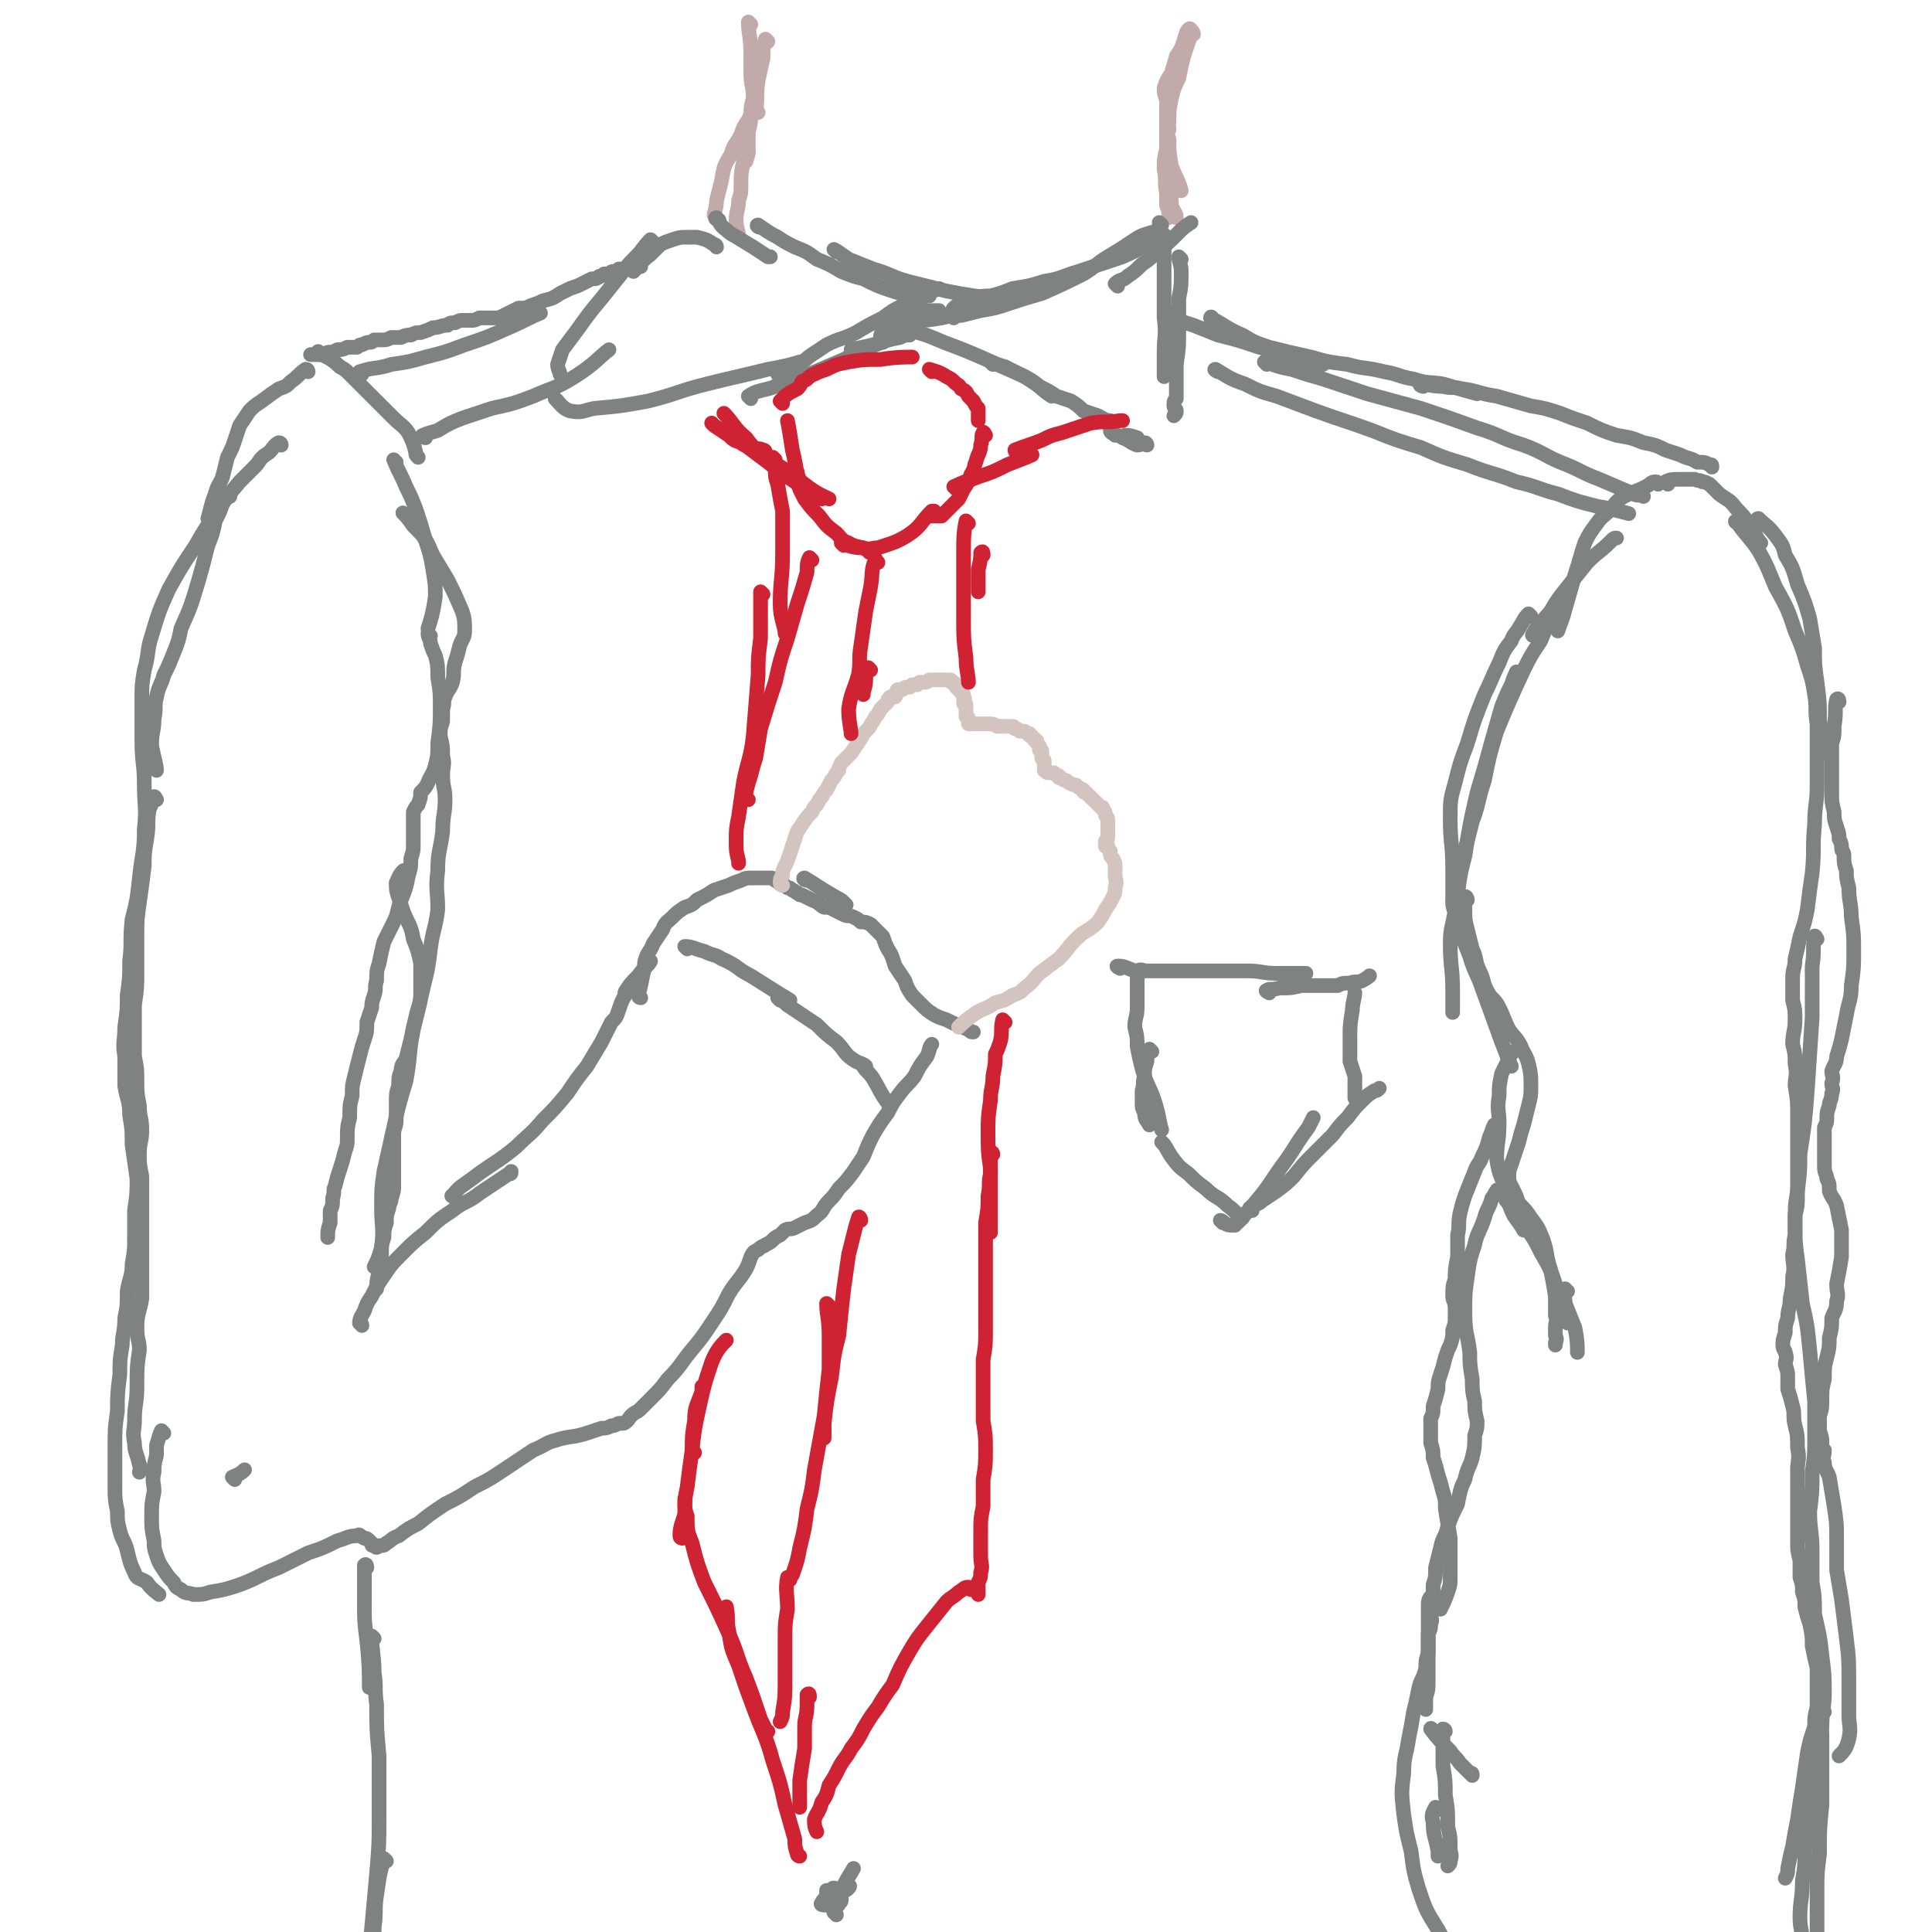 <svg viewBox='0 0 790 790' version='1.1' xmlns='http://www.w3.org/2000/svg' xmlns:xlink='http://www.w3.org/1999/xlink'><g fill='none' stroke='rgb(194,170,170)' stroke-width='6' stroke-linecap='round' stroke-linejoin='round'><path d='M314,17c0,0 -1,-1 -1,-1 -1,3 -1,4 -1,8 -1,4 -1,4 -2,9 -1,6 0,6 -1,13 0,0 0,0 0,0 '/><path d='M307,10c0,0 -1,-1 -1,-1 0,5 1,6 1,13 0,4 0,4 0,8 0,5 1,5 1,10 -1,4 -1,4 -1,8 0,4 -1,4 -1,7 0,2 0,2 0,5 0,3 0,3 -1,6 '/><path d='M306,62c0,0 -1,-1 -1,-1 -1,2 -1,3 -1,5 -1,5 -1,5 -1,9 0,4 0,4 -1,7 0,4 -1,4 -1,8 0,3 1,5 1,6 '/><path d='M487,13c0,0 0,-2 -1,-1 -1,1 -1,2 -2,5 -1,3 -1,3 -3,6 -1,4 -1,3 -2,7 -2,3 -2,3 -3,6 0,2 0,2 1,5 0,3 0,3 0,6 0,3 1,4 1,6 '/><path d='M488,14c0,-1 -1,-2 -1,-1 -1,1 0,2 -1,4 -1,3 -1,3 -2,6 -1,4 -1,4 -2,9 -2,4 -2,4 -3,8 -1,5 -1,5 -1,10 -1,4 -1,4 0,7 0,5 0,5 1,11 2,5 3,6 4,10 '/><path d='M478,47c0,-1 -1,-2 -1,-1 0,1 0,2 0,4 0,6 0,6 0,11 -1,4 -1,4 -1,8 1,5 0,5 1,10 0,2 0,2 0,5 1,2 1,4 1,5 '/><path d='M479,75c-1,0 -1,-2 -1,-1 -1,1 0,2 0,4 1,3 1,3 1,6 1,3 2,3 2,5 '/><path d='M310,46c0,0 -1,-2 -1,-1 -2,1 -2,2 -3,4 -2,3 -2,3 -3,6 -2,4 -3,4 -4,8 -3,5 -3,5 -4,11 -1,4 -1,4 -2,8 0,3 -1,5 -1,6 '/></g>
<g fill='none' stroke='rgb(128,130,130)' stroke-width='6' stroke-linecap='round' stroke-linejoin='round'><path d='M294,90c-1,0 -2,-1 -1,-1 1,1 1,3 4,5 2,2 3,2 6,4 5,3 5,3 11,7 0,0 0,0 1,0 '/><path d='M311,93c-1,0 -2,-1 -1,-1 3,2 4,3 8,5 3,2 3,2 7,4 5,2 5,2 9,5 5,2 5,2 10,5 5,2 5,2 9,3 6,3 6,3 12,5 6,2 8,2 12,3 '/><path d='M293,101c0,0 0,-1 -1,-1 -3,-2 -3,-2 -7,-3 -2,0 -2,0 -4,0 -3,0 -3,0 -6,1 -3,1 -3,1 -5,2 -2,2 -2,2 -4,4 -4,3 -5,5 -7,7 '/><path d='M267,99c0,0 -1,-1 -1,-1 -3,3 -3,4 -6,7 -3,3 -3,3 -6,7 -4,5 -4,5 -8,10 -5,6 -5,6 -10,13 -3,4 -3,4 -6,8 -1,3 -1,3 -2,6 0,2 1,3 1,4 '/><path d='M228,164c0,0 -1,-1 -1,-1 2,2 3,4 6,5 5,1 5,0 10,-1 11,-1 11,-1 22,-3 12,-3 12,-4 24,-7 12,-3 13,-3 25,-6 6,-1 10,-2 13,-3 '/><path d='M307,163c0,0 -1,-1 -1,-1 3,-2 4,-2 8,-3 4,-1 4,-2 7,-3 5,-2 5,-2 10,-3 7,-3 7,-3 14,-6 6,-3 6,-3 13,-6 5,-2 5,-2 10,-4 0,0 0,0 1,0 '/><path d='M349,144c0,0 -1,0 -1,-1 4,-1 5,-1 9,-2 6,-2 6,-2 11,-3 2,-1 2,-1 4,-1 '/><path d='M365,132c-1,0 -2,-1 -1,-1 4,0 5,1 10,0 5,0 5,0 11,-1 8,-2 8,-1 17,-4 13,-3 16,-4 25,-7 '/><path d='M390,130c0,0 -1,-1 -1,-1 1,-1 2,0 4,0 4,-1 4,-1 8,-2 6,-1 6,-1 12,-3 6,-2 6,-2 13,-4 9,-4 9,-4 17,-8 5,-3 5,-4 10,-7 5,-3 5,-3 11,-7 3,-2 4,-2 7,-3 '/><path d='M457,117c0,0 -1,-1 -1,-1 2,-2 3,-1 5,-3 3,-2 3,-2 6,-5 3,-2 3,-2 6,-5 4,-3 4,-3 8,-7 3,-3 3,-3 6,-5 '/><path d='M367,134c0,-1 -1,-2 -1,-1 2,0 3,1 6,2 7,2 7,2 14,5 8,3 8,3 15,6 9,4 9,4 18,8 6,3 5,4 11,8 0,0 0,0 0,0 '/><path d='M406,149c0,0 -1,-1 -1,-1 2,1 3,1 6,2 4,2 4,2 8,4 3,2 3,2 6,4 4,2 4,2 7,4 3,1 3,1 6,2 3,2 3,2 5,4 3,1 3,1 6,2 2,1 3,2 5,2 '/><path d='M475,92c0,0 -1,-1 -1,-1 0,2 1,3 1,6 1,2 1,2 1,4 0,3 0,3 0,6 0,4 0,4 0,9 0,7 0,7 0,14 1,7 0,7 0,14 0,5 0,7 0,10 '/><path d='M483,106c0,0 -1,-1 -1,-1 0,2 1,3 1,6 0,6 0,6 -1,11 0,7 0,7 0,14 0,6 0,6 -1,13 0,4 0,4 0,9 0,2 0,2 0,5 -1,1 -1,1 -1,3 0,1 1,1 1,2 0,1 0,1 -1,2 '/><path d='M469,182c0,0 0,-1 -1,-1 -1,0 -1,1 -3,1 -3,-1 -3,-2 -6,-3 -1,-1 -2,-1 -3,-1 -1,-1 -2,-1 -2,-2 '/><path d='M478,128c0,0 -1,-1 -1,-1 1,1 2,2 4,3 3,2 4,2 7,3 5,2 5,2 10,4 8,2 8,2 17,5 8,2 8,3 16,5 5,1 8,1 10,2 '/><path d='M496,131c0,-1 -1,-2 -1,-1 6,3 6,4 13,7 5,3 5,3 11,5 8,2 8,2 17,4 7,2 7,2 15,3 7,2 7,1 15,3 6,1 6,2 12,3 6,2 6,1 12,2 7,2 10,3 14,4 '/><path d='M582,158c-1,0 -2,-1 -1,-1 3,0 4,1 9,1 4,1 4,0 8,1 7,1 7,2 14,3 7,2 7,2 14,4 6,1 6,1 12,3 5,2 5,2 11,4 6,3 6,3 12,5 6,1 6,1 11,3 5,1 5,1 9,3 3,1 3,1 6,2 4,2 4,1 7,3 3,0 3,0 5,1 1,0 1,0 1,1 '/><path d='M678,198c0,0 0,-1 -1,-1 -2,0 -2,1 -4,2 -4,2 -5,2 -9,4 -3,2 -3,2 -5,5 -3,3 -4,3 -6,6 -3,4 -3,4 -5,8 -2,6 -2,7 -4,13 -2,7 -2,7 -4,14 -1,4 -2,6 -3,9 '/><path d='M682,198c0,0 -1,-1 -1,-1 2,-1 3,-1 6,-1 2,0 2,0 3,0 2,0 2,0 3,0 2,1 2,0 3,1 1,0 1,0 3,1 2,2 2,2 4,4 4,3 4,2 7,6 5,5 4,5 8,11 1,2 1,2 2,3 '/><path d='M720,213c-1,0 -2,-1 -1,-1 3,3 4,3 7,7 3,4 3,4 4,8 3,5 3,5 5,12 3,7 3,7 5,14 1,6 1,6 2,12 0,7 0,7 1,14 1,8 1,8 1,15 1,7 1,9 2,14 '/><path d='M752,287c0,0 0,-2 -1,-1 -1,4 0,5 -1,11 0,4 0,4 -1,7 0,5 0,5 0,10 0,5 0,5 0,10 0,4 0,4 1,8 0,3 0,3 1,6 1,3 1,3 1,5 1,2 1,2 1,4 0,1 1,1 1,3 0,3 0,3 1,6 0,3 0,3 1,7 0,6 1,6 1,12 1,7 1,7 1,14 0,7 0,7 -1,14 0,6 -1,6 -2,12 -1,5 -1,5 -2,10 -1,4 -1,4 -2,7 0,3 -1,3 -2,6 0,2 1,2 0,5 0,2 1,2 0,4 0,3 -1,3 -1,5 -1,3 -1,3 -1,5 0,2 0,2 -1,4 0,2 0,2 0,4 0,2 0,2 0,4 0,2 0,2 0,5 0,2 0,2 0,3 0,3 1,3 1,5 1,2 1,2 1,5 1,3 2,3 3,6 1,5 1,5 2,10 0,6 0,6 0,11 -1,6 -1,6 -2,11 0,4 1,4 0,7 0,4 -1,4 -2,7 0,4 0,4 -1,8 0,4 0,4 -1,8 -1,4 -1,4 -1,9 -1,4 -1,4 -1,8 0,4 0,4 -1,7 0,3 0,3 0,6 1,3 1,3 1,5 0,2 0,2 1,3 0,3 -1,3 0,5 0,3 1,3 2,6 1,6 1,6 2,12 1,7 1,7 1,13 0,7 0,7 0,13 1,6 1,6 2,12 1,8 1,8 2,16 1,8 1,9 1,18 0,6 0,6 0,13 0,5 1,5 0,10 -1,4 -2,5 -4,7 '/><path d='M626,252c0,0 -1,-1 -1,-1 -2,2 -2,3 -4,6 -1,2 -2,2 -3,5 -3,4 -3,4 -5,9 -3,6 -3,7 -6,13 -4,10 -4,10 -7,20 -3,8 -3,8 -5,16 -2,7 -2,7 -2,15 0,10 1,10 1,20 0,7 0,8 0,13 '/><path d='M640,248c0,0 0,-1 -1,-1 -2,2 -2,3 -4,6 -3,4 -3,4 -5,9 -4,6 -4,6 -7,12 -6,13 -6,13 -11,25 -3,10 -3,10 -5,20 -3,9 -2,9 -5,17 -2,8 -2,8 -4,15 -1,3 -2,5 -2,6 '/><path d='M621,276c0,0 -1,-2 -1,-1 -1,2 -1,2 -2,5 -2,4 -2,4 -4,9 -2,7 -2,7 -4,14 -3,11 -3,11 -6,21 -3,13 -3,13 -5,26 -3,11 -2,11 -4,22 -1,7 -2,7 -2,14 0,9 1,10 1,19 0,4 0,7 0,9 '/><path d='M600,368c0,-1 -1,-2 -1,-1 0,1 0,2 0,5 0,4 0,4 1,8 1,4 1,4 2,8 2,4 1,5 3,9 2,4 1,4 3,8 2,4 3,3 5,7 2,4 2,5 4,9 2,3 3,3 5,7 1,3 2,3 3,7 1,4 1,5 1,9 0,4 0,4 -1,8 -1,4 -1,4 -2,8 -1,3 -1,3 -2,7 -1,3 -1,3 -2,6 -1,3 -1,3 -2,6 0,2 0,2 0,4 1,2 1,2 2,4 1,2 1,2 2,5 3,3 3,3 5,6 3,4 3,4 5,9 2,6 1,6 3,12 1,5 1,5 2,11 0,4 0,4 0,8 1,2 0,2 0,5 0,1 0,1 0,3 0,1 1,1 0,3 0,0 0,1 0,1 '/><path d='M612,461c0,0 0,-1 -1,-1 -1,2 -1,3 -2,5 -1,4 -1,4 -3,8 -1,3 -2,3 -3,6 -2,5 -2,5 -4,10 -1,3 -1,3 -2,7 -1,5 0,5 -1,9 0,5 0,5 0,9 -1,5 -1,5 -1,9 -1,3 -1,3 -1,7 0,2 1,2 1,5 0,2 0,2 0,4 0,2 0,2 -1,5 0,3 0,3 -1,6 -1,2 -1,2 -2,5 -1,4 -1,4 -2,7 -1,3 -1,3 -1,6 -1,4 -1,4 -2,7 0,3 0,3 -1,5 0,3 0,3 0,6 0,2 0,2 0,4 1,3 1,3 1,6 1,3 1,3 2,7 1,3 1,3 2,7 1,3 1,3 1,7 1,6 1,6 2,12 0,5 0,5 0,9 0,4 0,4 0,7 0,3 0,3 -1,6 -1,3 -2,5 -3,7 '/><path d='M586,654c-1,0 -1,-1 -1,-1 -1,1 -1,2 -1,5 0,4 0,4 0,9 0,5 0,5 0,10 0,5 0,5 0,10 0,4 0,4 -1,7 0,2 0,2 0,4 0,0 0,1 0,1 '/><path d='M586,708c0,0 -1,-2 -1,-1 3,4 4,5 8,9 2,3 2,2 4,5 2,2 2,2 4,4 1,0 1,0 1,1 '/><path d='M591,708c0,0 0,-1 -1,-1 0,3 0,4 0,8 0,4 0,4 0,7 1,6 1,6 1,12 1,6 1,6 1,13 1,4 1,4 1,9 0,2 1,2 0,5 0,1 0,1 -1,2 0,0 0,0 0,0 '/><path d='M588,740c-1,0 -1,-1 -1,-1 -1,2 -2,3 -1,6 0,6 1,6 2,12 0,1 0,1 0,2 '/><path d='M746,700c-1,0 -1,-1 -1,-1 -1,5 0,6 0,11 0,6 0,6 0,12 0,8 0,8 0,16 -1,10 -1,10 -1,20 -1,8 -1,8 -1,15 0,6 0,6 0,13 0,5 0,5 0,10 0,4 0,5 0,8 '/><path d='M262,109c0,0 0,-1 -1,-1 -1,0 -1,1 -3,2 -1,0 -1,0 -3,0 -1,0 -1,0 -2,0 -1,1 -1,1 -2,1 -1,0 -1,0 -2,1 -1,0 -1,0 -2,0 -1,1 -1,1 -2,1 -1,1 -1,1 -3,1 -2,1 -2,1 -4,2 -2,1 -2,1 -5,2 -2,1 -2,1 -4,2 -3,2 -3,2 -7,3 -2,1 -2,1 -5,2 -2,1 -2,1 -5,1 -2,1 -2,1 -4,2 -2,1 -2,1 -4,2 -2,0 -2,0 -4,0 -2,0 -2,0 -4,0 -2,1 -2,1 -3,1 -2,0 -2,0 -4,0 -1,0 -1,0 -3,1 -2,0 -2,0 -3,1 -3,0 -3,1 -6,1 -2,1 -2,1 -5,2 -2,0 -2,0 -4,1 -2,0 -2,0 -4,1 -2,0 -2,0 -4,0 -2,1 -2,1 -4,1 -1,0 -1,0 -3,0 -1,1 -1,1 -2,1 -1,0 -1,0 -3,1 -1,0 -1,0 -2,1 -2,0 -2,0 -4,0 -2,1 -2,1 -4,1 -2,1 -2,1 -3,1 -1,0 -1,0 -3,1 -1,0 -1,0 -2,0 -2,0 -2,0 -3,0 '/><path d='M131,145c0,0 -1,-2 -1,-1 3,2 5,2 9,6 2,1 2,1 4,3 3,3 3,3 5,5 4,4 4,4 7,7 3,3 3,3 6,6 3,3 4,3 6,6 2,4 2,4 3,8 0,1 0,1 1,2 '/><path d='M162,189c0,0 -1,-1 -1,-1 2,5 3,6 5,11 2,4 2,4 4,9 2,6 2,6 4,13 2,6 2,6 3,12 1,6 1,6 1,11 -1,7 -2,10 -3,13 '/><path d='M126,152c0,0 0,-1 -1,-1 -3,2 -3,3 -6,5 -2,2 -2,2 -5,3 -3,2 -3,2 -7,5 -3,2 -3,2 -5,4 -2,3 -2,3 -4,6 -1,3 -1,3 -2,6 -1,3 -1,3 -3,7 -1,4 -1,4 -2,8 -1,3 -2,3 -3,7 -2,5 -2,7 -3,10 '/><path d='M94,203c0,-1 -1,-2 -1,-1 -1,1 -1,2 -2,4 -1,3 -1,3 -3,7 -1,5 -1,5 -3,10 -2,8 -2,8 -4,15 -3,10 -3,10 -7,19 -1,5 -1,5 -3,10 -2,5 -2,5 -4,9 -1,4 -2,4 -3,9 -1,4 0,4 -1,9 0,5 -1,5 -1,11 1,5 2,8 2,10 '/><path d='M64,327c0,0 -1,-2 -1,-1 -1,2 -1,3 -2,5 -1,6 0,6 -1,12 -1,6 -1,6 -1,11 -1,8 -1,8 -2,15 -1,7 -1,7 -1,14 0,7 0,7 0,14 0,7 0,7 -1,14 0,5 0,5 0,11 0,5 0,5 0,10 1,5 1,5 1,10 0,5 0,5 1,10 0,5 1,5 1,10 0,5 -1,5 -1,10 0,4 0,4 1,9 0,4 0,4 0,8 0,4 0,4 0,9 0,5 0,5 0,11 0,6 0,6 0,12 0,5 0,5 0,10 -1,6 -2,6 -2,12 0,5 1,5 1,9 -1,7 -1,7 -1,15 0,7 -1,7 -1,14 0,4 -1,4 0,9 0,4 1,4 2,9 1,1 0,2 0,3 '/><path d='M67,586c0,0 -1,-1 -1,-1 -1,2 -1,3 -2,6 0,2 0,2 0,4 -1,4 -1,4 -1,7 -1,4 0,4 0,8 -1,5 -1,5 -1,10 0,5 0,5 1,10 0,3 0,3 1,6 1,3 1,3 3,6 2,3 2,3 4,5 1,2 1,2 3,3 2,2 3,1 5,2 4,0 4,0 7,-1 6,-1 6,-1 12,-3 8,-3 8,-4 16,-7 6,-3 6,-3 12,-6 6,-2 6,-2 12,-5 4,-1 4,-2 8,-2 1,-1 1,0 3,1 1,0 1,0 2,1 0,0 0,0 1,1 0,1 0,1 1,1 1,1 1,1 2,0 2,0 2,0 3,-1 2,-1 2,-2 5,-3 4,-3 4,-3 8,-5 5,-4 5,-4 11,-8 6,-3 6,-3 12,-7 6,-3 6,-3 12,-7 6,-4 6,-4 12,-8 5,-2 5,-3 9,-4 6,-2 7,-1 13,-3 3,-1 3,-1 6,-2 2,0 2,0 4,-1 1,0 1,0 3,-1 1,0 1,0 2,0 2,-1 2,-2 3,-3 2,-2 2,-1 4,-3 2,-2 2,-2 4,-4 4,-4 4,-4 7,-8 5,-5 5,-6 9,-11 5,-6 5,-6 9,-12 4,-6 4,-6 7,-12 3,-5 4,-5 7,-10 1,-2 1,-2 2,-5 1,-2 1,-2 3,-3 2,-2 2,-1 3,-2 2,-1 2,-1 3,-2 1,-1 1,-1 3,-2 1,-1 1,-1 2,-2 2,-1 2,0 4,-1 2,-1 2,-1 4,-2 3,-1 3,-1 5,-3 3,-2 2,-3 5,-6 2,-2 2,-2 4,-5 3,-3 3,-3 6,-7 2,-3 2,-3 4,-6 2,-5 2,-5 4,-9 3,-5 3,-5 6,-9 2,-4 2,-4 5,-8 3,-4 3,-3 6,-7 2,-4 2,-4 5,-8 1,-2 1,-4 2,-5 '/><path d='M176,260c-1,0 -1,-1 -1,-1 0,2 1,2 1,4 1,3 1,3 2,5 1,4 1,4 1,9 1,6 1,6 1,12 0,7 0,7 -1,15 0,5 0,5 -1,9 -1,4 -2,4 -3,7 -1,2 -1,2 -3,4 0,2 0,2 -1,5 -1,1 -1,1 -2,3 0,1 0,1 0,2 0,1 0,1 0,3 0,2 0,2 0,4 0,2 0,2 0,4 0,3 0,3 -1,6 0,3 0,4 -1,7 -1,5 -1,5 -3,10 -2,5 -1,5 -3,9 -2,4 -2,4 -4,8 -1,4 -1,4 -2,9 -1,3 -1,3 -1,7 -1,3 0,3 -1,6 -1,3 -1,3 -1,5 -1,3 -1,3 -2,6 0,4 0,4 -1,7 -1,3 -1,3 -2,7 -1,4 -1,4 -2,8 -1,4 -1,4 -1,8 -1,4 -1,4 -1,9 -1,4 -1,4 -1,9 0,2 0,2 -1,5 -1,4 -1,4 -2,7 -1,3 -1,3 -2,7 -1,2 0,2 -1,5 0,3 0,3 -1,5 0,3 0,3 0,5 -1,3 -1,3 -1,6 '/><path d='M166,357c0,0 -1,-1 -1,-1 -2,2 -2,3 -3,5 0,3 0,3 1,6 1,3 1,3 2,6 2,5 3,5 4,11 2,5 2,5 3,10 0,6 0,6 0,12 0,5 -1,5 -2,10 -1,4 -1,4 -2,9 -1,4 -1,4 -2,8 -1,2 -2,2 -2,5 -1,2 -1,3 -1,6 -1,3 -1,3 -1,7 0,3 0,3 0,7 0,3 -1,3 -1,6 0,3 0,3 0,7 0,3 0,3 0,7 0,3 0,3 0,7 0,2 0,2 -1,5 0,2 -1,2 -1,4 -1,3 -1,3 -1,6 -1,3 -1,3 -1,6 -1,3 -1,3 -1,5 0,2 0,2 0,4 -1,3 -1,3 -1,5 -1,4 -1,4 -1,7 '/><path d='M148,542c0,-1 -1,-1 -1,-1 0,-2 1,-3 2,-5 1,-3 1,-3 3,-6 2,-4 2,-4 4,-7 4,-6 4,-6 9,-11 4,-4 4,-4 9,-8 5,-5 5,-5 11,-9 5,-4 6,-3 11,-7 6,-4 6,-4 12,-8 1,0 1,0 1,-1 '/><path d='M186,490c0,-1 -2,-1 -1,-1 3,-4 4,-4 8,-7 4,-3 4,-3 7,-5 6,-4 6,-4 11,-8 5,-5 6,-5 11,-11 5,-5 5,-5 10,-11 4,-6 4,-6 8,-11 3,-5 3,-5 6,-10 2,-4 2,-4 4,-8 2,-2 2,-2 3,-5 1,-3 1,-3 2,-5 1,-1 0,-2 1,-3 2,-3 2,-3 5,-6 2,-3 4,-4 5,-6 '/><path d='M262,408c0,0 -1,0 -1,-1 1,-4 1,-4 2,-9 1,-3 0,-3 1,-6 1,-3 2,-3 3,-6 2,-3 2,-3 4,-6 1,-3 2,-3 4,-5 2,-2 2,-2 5,-4 3,-1 3,-1 5,-3 4,-2 4,-2 7,-4 3,-1 3,-1 6,-2 2,-1 2,-1 5,-2 2,-1 2,-1 5,-1 2,0 2,0 3,0 2,0 2,0 4,0 1,0 1,0 2,1 2,1 1,1 3,2 1,0 1,0 2,1 1,0 1,0 2,1 1,0 1,1 2,1 1,1 1,1 2,1 2,1 2,1 4,2 3,1 3,2 5,3 2,0 2,0 4,1 2,1 2,1 4,2 2,1 2,0 4,1 2,1 2,1 3,2 2,0 2,0 4,1 1,1 1,1 2,2 2,2 2,2 3,3 1,3 1,3 2,5 2,3 2,4 3,7 2,3 2,3 4,6 1,3 1,3 3,6 2,2 2,2 4,4 2,2 2,2 5,4 2,1 2,1 5,2 4,2 4,2 9,4 1,1 1,1 2,1 '/></g>
<g fill='none' stroke='rgb(212,196,191)' stroke-width='6' stroke-linecap='round' stroke-linejoin='round'><path d='M320,362c0,0 -1,0 -1,-1 0,-1 0,-2 1,-3 0,-2 0,-2 1,-4 1,-2 1,-2 2,-5 1,-3 1,-3 2,-6 1,-4 2,-4 3,-6 2,-3 2,-3 4,-5 1,-3 2,-2 3,-5 2,-2 1,-2 3,-4 1,-2 1,-2 2,-4 2,-2 1,-2 3,-4 0,-1 0,-1 1,-3 2,-2 2,-2 4,-4 2,-3 2,-3 4,-6 1,-2 1,-2 3,-4 1,-1 1,-2 2,-3 1,-2 1,-2 2,-3 1,-2 1,-2 2,-3 1,-1 1,-1 2,-2 0,-1 0,-1 1,-2 1,0 1,0 2,0 1,-1 0,-2 1,-3 1,0 1,0 2,0 1,-1 1,-1 2,-1 0,0 0,0 1,0 1,-1 1,-1 1,-1 1,0 1,0 2,0 1,-1 1,-1 1,-1 1,0 1,0 2,0 1,0 1,0 2,-1 0,0 0,0 1,0 1,0 1,0 2,0 0,0 0,0 0,0 1,0 1,0 2,0 1,0 1,0 1,0 1,0 1,0 1,0 0,0 0,0 0,0 1,0 1,0 1,0 1,0 1,0 1,1 1,0 1,0 1,0 0,1 0,1 1,1 0,1 0,1 0,1 1,1 1,1 1,1 1,1 1,1 1,1 1,1 0,1 1,1 0,1 0,1 0,1 1,1 0,1 0,2 0,0 0,0 0,0 0,1 0,1 1,1 0,1 0,1 0,2 0,0 0,0 0,0 0,1 0,1 0,1 0,1 0,1 0,1 0,1 0,1 0,1 0,0 1,0 1,1 0,0 0,0 0,1 0,1 0,1 0,1 1,0 1,0 1,0 1,0 1,0 1,0 0,0 0,0 1,0 0,0 0,0 1,0 0,0 0,0 1,0 1,0 1,0 2,0 1,0 1,0 2,0 2,0 2,1 3,1 1,0 1,0 2,0 1,0 1,0 2,0 1,0 1,0 2,0 1,0 1,1 1,1 1,0 1,0 2,1 1,0 1,0 1,0 1,0 1,0 1,0 1,1 1,1 2,1 0,1 0,1 1,1 0,1 0,0 1,1 0,1 0,1 1,1 0,1 0,1 1,2 0,0 0,0 0,1 0,1 0,1 1,1 0,2 0,2 0,3 1,1 0,1 1,1 0,1 0,1 0,2 0,0 0,0 0,1 0,0 0,1 0,1 0,0 1,0 1,0 0,1 0,1 1,1 0,0 0,0 1,0 1,0 1,0 1,0 1,1 1,1 1,1 1,0 1,0 1,1 1,0 1,0 2,1 1,0 1,0 2,1 2,1 2,1 3,1 1,1 1,1 3,2 0,1 0,1 1,1 1,1 1,1 2,2 1,1 1,1 2,2 1,1 1,1 2,2 1,0 1,0 1,1 1,1 1,1 1,2 0,1 1,1 1,2 0,1 0,1 0,2 0,1 0,1 0,1 0,1 0,1 0,2 0,1 0,1 0,2 0,0 0,0 0,0 0,1 0,1 -1,2 0,0 0,0 0,0 0,1 0,1 0,1 0,0 0,0 0,1 1,0 1,0 1,0 0,1 0,1 1,2 0,2 0,2 1,3 1,2 1,2 1,3 0,2 0,2 0,4 0,2 1,2 0,5 0,2 0,2 -1,4 -1,2 -1,2 -3,5 -1,2 -1,2 -3,5 -4,4 -5,3 -9,7 -4,4 -3,4 -7,8 -4,3 -4,3 -8,6 -3,3 -2,3 -6,6 -2,2 -2,2 -5,3 -3,2 -3,2 -7,3 -4,3 -5,2 -9,5 -3,2 -5,4 -6,5 '/></g>
<g fill='none' stroke='rgb(207,34,51)' stroke-width='6' stroke-linecap='round' stroke-linejoin='round'><path d='M301,178c0,0 -2,-2 -1,-1 2,2 3,3 6,6 4,3 4,3 8,6 5,4 5,4 11,8 5,4 8,5 11,7 '/><path d='M297,170c0,0 -1,-1 -1,-1 4,4 4,6 9,10 3,4 3,4 7,7 4,3 4,3 9,6 4,3 4,3 8,6 5,4 8,5 10,6 '/><path d='M320,165c0,0 -1,-1 -1,-1 3,-3 3,-3 7,-5 1,-1 1,-1 2,-3 3,-1 2,-2 5,-3 2,-1 2,-1 5,-2 4,-2 4,-2 9,-3 6,-1 6,-1 13,-1 6,-1 10,-1 13,-1 '/><path d='M381,152c0,0 -1,-1 -1,-1 3,1 4,1 7,3 2,1 2,1 3,2 2,2 2,1 3,3 2,1 2,1 3,3 1,1 1,1 2,2 1,2 1,2 2,3 0,2 0,2 0,3 0,1 0,2 0,2 '/><path d='M403,178c0,0 -1,-2 -1,-1 -1,1 0,2 -1,5 0,3 -1,3 -2,7 -1,2 0,2 -2,5 -1,3 -1,3 -3,6 -1,2 -1,2 -2,4 -1,1 -1,1 -3,3 -1,1 -1,1 -2,2 -1,1 -1,1 -2,2 -1,0 -1,0 -2,0 -1,0 -1,0 -3,0 0,0 0,0 0,0 '/><path d='M356,226c-1,0 -1,-1 -1,-1 -4,-2 -5,-1 -8,-3 -3,-1 -3,-2 -5,-4 -4,-3 -4,-3 -7,-7 -3,-3 -3,-3 -6,-7 -1,-2 -1,-2 -2,-4 -1,-3 0,-3 -1,-5 0,-1 0,-1 0,-2 '/><path d='M333,203c-1,0 -1,0 -1,-1 -2,-1 -3,-1 -4,-3 -3,-7 -2,-7 -4,-15 -1,-6 -1,-7 -2,-12 '/><path d='M317,188c0,0 -1,-1 -1,-1 0,2 1,2 1,4 0,4 0,4 1,7 1,6 1,6 2,11 0,9 0,9 0,17 0,11 -1,11 -1,21 0,6 2,9 2,12 '/><path d='M332,229c0,0 -1,-1 -1,-1 -1,2 -1,3 -1,6 -2,7 -2,7 -4,13 -2,7 -2,7 -4,14 -3,9 -3,9 -5,18 -3,9 -3,9 -6,19 -1,6 -1,6 -2,12 -1,3 -1,3 -2,7 -1,3 -1,3 -2,7 0,1 0,2 1,3 '/><path d='M312,243c0,0 -1,-1 -1,-1 0,2 0,3 0,6 0,6 0,6 0,13 -1,8 -1,8 -1,15 -1,12 -1,13 -2,25 -1,9 -2,9 -4,19 -1,7 -1,7 -2,14 -1,5 -1,5 -1,10 0,4 0,4 1,8 0,1 0,1 0,1 '/><path d='M396,214c0,0 -1,-1 -1,-1 -1,5 -1,7 -1,13 0,5 0,5 0,11 0,8 0,8 0,16 0,8 0,8 1,16 0,5 1,7 1,10 '/><path d='M402,227c0,-1 0,-2 -1,-1 0,2 0,3 -1,7 0,3 0,3 0,7 0,1 0,1 0,2 '/><path d='M411,418c0,0 -1,-1 -1,-1 -1,4 0,5 -1,9 -1,3 -1,3 -2,5 0,4 0,4 -1,9 0,5 -1,5 -1,10 -1,7 -1,7 -1,13 0,7 0,8 1,15 0,6 0,6 0,12 0,7 0,9 0,14 '/><path d='M406,472c0,0 0,-1 -1,-1 0,1 0,2 0,4 0,2 0,2 0,5 -1,4 0,4 -1,9 0,5 0,5 -1,11 0,8 0,8 0,17 0,8 0,8 0,16 0,6 0,6 0,11 0,6 0,6 -1,12 0,6 0,6 0,13 0,6 0,6 0,12 1,6 1,6 1,12 0,6 0,6 -1,12 0,5 0,5 0,11 -1,5 -1,5 -1,10 0,5 0,5 0,10 0,4 1,4 0,7 0,2 0,2 -1,4 0,3 0,3 0,5 '/><path d='M397,650c0,0 -1,-1 -1,-1 -2,0 -2,1 -4,2 -2,2 -3,2 -5,4 -4,5 -4,5 -8,10 -4,5 -4,5 -7,10 -4,7 -4,7 -7,14 -3,4 -3,4 -6,9 -3,4 -3,4 -6,9 -2,4 -2,4 -5,8 -2,4 -3,4 -5,8 -2,4 -2,4 -4,7 -1,4 -1,4 -3,7 -1,4 -2,4 -3,7 0,2 0,3 1,5 '/><path d='M327,759c0,0 -1,0 -1,-1 -1,-3 -1,-3 -1,-6 -2,-7 -2,-7 -4,-14 -2,-9 -2,-9 -5,-18 -3,-11 -4,-11 -8,-22 -3,-8 -3,-8 -6,-17 -3,-7 -3,-7 -4,-14 -1,-5 0,-5 -1,-10 0,0 0,0 0,0 '/><path d='M314,708c-1,0 -1,-1 -1,-1 -1,-2 -1,-2 -2,-4 -3,-9 -3,-9 -6,-17 -4,-9 -3,-9 -7,-18 -5,-11 -5,-11 -10,-21 -3,-8 -3,-8 -5,-16 -2,-5 -2,-5 -2,-11 -1,-3 -1,-3 -1,-7 0,0 0,0 0,0 '/><path d='M279,629c0,0 -1,0 -1,-1 0,-4 1,-5 2,-9 0,-6 0,-6 1,-11 1,-8 1,-8 2,-15 1,-9 1,-9 3,-18 2,-9 2,-9 5,-18 2,-5 4,-7 6,-9 '/><path d='M284,594c0,0 -1,-1 -1,-1 0,-6 0,-6 1,-12 0,-6 1,-6 3,-12 0,-1 0,-1 0,-2 '/><path d='M352,499c0,-1 -1,-2 -1,-1 -1,3 -1,3 -2,7 -1,4 -1,4 -2,8 -1,7 -1,7 -2,14 -1,9 -1,9 -2,19 -2,8 -2,8 -3,17 -2,10 -2,10 -3,19 0,3 0,3 0,6 '/><path d='M339,534c0,0 -1,-1 -1,-1 0,5 1,6 1,13 0,7 0,7 0,14 -1,9 -1,9 -2,19 -2,11 -2,11 -4,22 -1,8 -1,8 -3,16 -1,8 -1,8 -3,16 -1,6 -2,8 -3,11 '/><path d='M323,646c0,0 -1,-1 -1,-1 -1,5 0,7 0,13 -1,6 -1,6 -1,12 0,9 0,9 0,17 0,7 0,7 -1,13 0,2 0,2 -1,4 '/><path d='M331,694c0,-1 0,-2 -1,-1 0,1 0,2 0,4 0,5 -1,5 -1,9 0,4 0,4 0,9 -1,6 -1,6 -2,13 0,6 0,7 0,11 '/><path d='M359,230c-1,-1 -1,-2 -1,-1 -2,4 -1,5 -2,11 -1,5 -1,5 -2,10 -1,7 -1,7 -2,14 -1,6 0,6 -1,12 -2,7 -3,7 -4,14 0,5 1,8 1,10 '/><path d='M356,274c0,0 -1,-1 -1,-1 -1,2 -1,3 -1,5 0,3 -1,4 -1,6 '/><path d='M345,223c0,0 -1,-1 -1,-1 3,1 4,2 9,2 3,1 3,0 6,0 6,-2 7,-2 12,-5 6,-4 5,-5 10,-10 0,0 0,0 1,0 '/><path d='M391,200c0,-1 -1,-1 -1,-1 4,-2 5,-2 10,-4 6,-2 6,-2 12,-5 5,-2 8,-3 10,-4 '/><path d='M416,185c0,0 -1,0 -1,-1 5,-2 6,-2 11,-4 4,-2 4,-2 8,-3 6,-2 6,-2 12,-4 6,-1 6,0 12,-1 0,0 0,0 1,0 '/><path d='M313,185c0,0 0,-1 -1,-1 -2,-1 -2,0 -4,-1 -2,-1 -3,0 -5,-2 -3,-1 -3,-1 -5,-3 -3,-2 -3,-2 -6,-4 -1,-1 -1,-1 -1,-1 '/></g>
<g fill='none' stroke='rgb(128,130,130)' stroke-width='6' stroke-linecap='round' stroke-linejoin='round'><path d='M150,641c0,0 0,-2 -1,-1 0,2 0,3 0,5 0,5 0,5 0,10 0,8 0,8 1,16 1,9 1,14 1,19 '/><path d='M153,670c0,0 -1,-1 -1,-1 0,6 1,8 1,15 1,6 0,6 1,13 0,10 0,10 1,21 0,12 0,12 0,25 0,11 0,11 -1,23 -1,11 -1,11 -2,22 -1,9 -1,13 -2,18 '/><path d='M158,761c0,0 -1,-1 -1,-1 -2,7 -2,8 -3,15 -1,6 0,6 -1,13 0,7 0,7 0,14 -1,8 0,8 -1,15 0,3 0,3 0,5 '/><path d='M281,388c0,0 -1,-1 -1,-1 3,0 4,1 8,2 4,2 4,1 7,3 7,3 6,4 12,7 8,5 11,7 16,10 '/><path d='M319,409c0,0 -1,-1 -1,-1 1,1 2,1 4,3 3,2 3,2 6,4 3,2 3,2 6,4 4,4 4,4 8,7 4,4 3,5 8,8 2,1 3,1 4,2 '/><path d='M354,437c0,0 -1,-1 -1,-1 1,2 2,2 4,5 3,5 3,6 6,10 '/><path d='M595,370c-1,0 -1,-2 -1,-1 0,1 0,2 1,4 1,4 1,4 2,8 2,5 2,5 4,10 2,7 3,7 5,13 4,11 4,11 8,22 2,5 3,8 4,10 '/><path d='M618,431c0,0 -1,-1 -1,-1 -1,2 0,3 -1,5 -1,2 -1,2 -2,4 -1,5 -1,5 -1,9 -1,6 0,6 0,11 0,8 -1,8 -1,15 1,7 2,7 4,13 1,5 1,6 3,10 2,3 3,4 4,6 '/><path d='M617,492c0,0 -2,-2 -1,-1 3,4 4,5 7,10 4,5 4,5 7,11 4,7 4,7 6,13 3,8 3,9 5,16 '/><path d='M641,528c-1,0 -1,-1 -1,-1 -1,2 0,3 0,6 2,5 2,5 4,10 1,5 1,7 1,10 '/><path d='M613,488c0,-1 -1,-2 -1,-1 -1,1 -1,2 -2,3 -1,4 -2,4 -3,8 -2,6 -3,6 -4,11 -2,6 -2,6 -3,13 -1,7 -1,7 -1,15 0,8 1,8 2,16 0,5 0,5 1,11 0,4 0,5 1,9 0,4 0,4 1,8 0,3 0,3 -1,6 0,4 0,5 -1,9 -1,4 -2,4 -3,9 -2,4 -2,5 -3,10 -2,4 -2,4 -4,9 -1,5 -2,4 -3,9 -1,4 -1,4 -2,8 0,4 0,4 -1,7 0,3 0,3 0,6 0,3 0,3 -1,6 0,2 1,2 0,4 0,2 0,2 -1,4 0,2 0,2 0,4 0,2 0,2 0,4 -1,3 -1,3 -1,6 -1,5 -2,4 -3,9 -1,5 -1,5 -2,9 -1,6 -1,6 -2,11 -1,7 -2,7 -2,14 -1,8 -1,8 0,17 1,7 1,7 3,15 1,8 1,8 3,15 3,9 3,9 8,17 3,6 4,5 8,11 1,1 1,1 1,2 '/><path d='M711,214c-1,0 -2,-1 -1,-1 3,5 5,6 9,12 4,7 4,8 7,15 5,9 5,9 8,18 3,7 3,7 5,14 2,6 2,6 3,12 1,6 0,6 1,12 0,6 0,6 0,12 0,6 0,6 0,13 0,8 -1,8 -1,16 -1,10 0,10 -1,20 -1,7 -1,7 -2,15 -1,5 -1,5 -3,11 -1,5 -1,5 -2,9 0,4 -1,4 -1,8 0,5 0,5 0,9 1,4 1,4 1,8 0,5 -1,5 -1,10 1,4 1,4 1,8 1,5 0,5 0,9 1,6 1,6 1,11 0,7 0,7 0,14 0,6 0,6 0,11 0,4 0,4 0,9 0,4 0,4 -1,8 0,4 0,4 0,8 -1,4 0,4 -1,8 0,4 1,5 0,9 0,4 0,4 -1,9 0,4 -1,4 -1,8 -1,3 -1,3 -1,6 -1,3 -1,3 -1,5 0,2 1,2 1,3 1,3 0,3 0,5 1,3 1,3 1,5 0,3 0,3 0,5 1,3 1,3 2,7 1,3 0,4 1,8 1,4 1,4 1,9 1,5 0,5 0,9 0,6 0,6 0,11 0,5 0,5 0,10 0,4 0,4 0,9 0,3 0,3 1,7 0,4 0,4 0,7 1,3 1,3 1,6 1,3 1,3 1,6 1,4 1,4 2,7 1,5 1,5 1,9 1,5 1,5 2,9 0,5 0,5 0,9 0,3 0,4 0,7 -1,4 -1,4 -1,8 -2,6 -2,6 -3,11 -1,7 -1,7 -2,14 -1,6 -1,6 -2,13 -1,5 -1,5 -2,11 -1,4 -1,4 -2,9 0,2 0,2 -1,4 0,0 0,0 0,0 '/><path d='M743,384c0,0 -1,-2 -1,-1 -1,5 0,6 -1,12 0,10 0,10 0,21 -1,15 -1,15 -2,30 -1,13 -1,13 -3,26 0,7 0,7 -1,15 -1,6 -1,6 -1,13 0,7 0,8 1,15 1,9 1,9 2,18 2,9 2,9 3,19 1,11 1,11 2,21 0,8 0,8 0,15 0,7 0,7 -1,14 0,8 0,8 -1,16 0,8 1,8 1,16 0,6 0,6 0,13 1,6 1,6 1,13 2,9 2,8 3,17 1,8 1,8 1,15 0,7 -1,7 -1,14 -1,8 -1,8 -2,15 -1,10 -1,10 -3,20 -1,8 -1,7 -2,15 0,7 0,7 -1,13 0,8 -1,8 -1,15 0,5 1,5 1,10 0,3 1,5 1,6 '/><path d='M628,260c-1,0 -2,0 -1,-1 2,-4 3,-4 7,-9 3,-5 3,-5 7,-10 4,-5 4,-5 8,-10 5,-5 5,-4 10,-9 1,-1 1,-1 2,-1 '/><path d='M498,152c0,0 -2,-1 -1,-1 5,3 6,4 12,6 6,3 6,3 13,5 8,3 8,3 16,6 11,4 12,4 23,8 10,4 10,4 20,7 9,4 9,4 19,7 10,4 10,3 20,7 9,2 9,3 17,5 8,3 8,3 16,5 6,1 9,2 13,3 '/><path d='M518,149c0,0 -1,-1 -1,-1 4,1 5,2 11,3 6,2 6,2 13,4 9,3 9,3 18,6 11,3 11,3 22,6 12,4 12,4 23,8 10,3 9,4 19,7 8,3 8,4 15,7 8,3 8,4 16,7 7,3 7,3 14,6 2,1 2,0 4,1 '/><path d='M174,179c-1,0 -2,-1 -1,-1 2,-1 3,-1 6,-2 5,-3 5,-3 10,-5 6,-2 6,-2 12,-4 9,-2 9,-2 17,-5 9,-4 9,-3 17,-8 8,-5 10,-8 14,-11 '/><path d='M148,153c0,0 -1,-1 -1,-1 6,-2 7,-1 13,-3 7,-1 7,-1 14,-3 8,-2 8,-2 16,-5 9,-3 9,-3 18,-7 7,-3 8,-4 13,-6 '/><path d='M166,211c0,0 -2,-2 -1,-1 1,1 2,2 4,5 5,5 5,5 8,12 3,5 3,5 6,10 3,6 3,6 6,13 1,3 1,4 1,8 0,3 -1,3 -2,6 -1,4 -1,4 -2,7 -1,4 0,4 -1,8 -1,3 -2,3 -3,6 -1,2 0,2 -1,5 0,3 0,3 0,5 -1,3 -1,3 -1,6 1,4 1,4 1,8 1,4 0,4 0,8 0,5 1,5 1,10 0,6 -1,6 -1,13 -1,8 -2,8 -2,16 -1,8 0,8 0,16 -1,8 -2,8 -3,16 -1,8 -1,8 -3,16 -2,9 -2,9 -4,17 -2,10 -1,10 -3,21 -3,10 -3,10 -5,19 -2,9 -2,9 -4,18 -1,7 -1,7 -1,15 0,8 1,8 0,16 -1,4 -2,6 -3,8 '/><path d='M115,182c0,0 0,-1 -1,-1 -2,1 -2,2 -4,4 -3,2 -3,2 -5,5 -4,4 -4,4 -7,7 -5,6 -5,6 -9,12 -5,7 -5,7 -9,14 -6,9 -6,9 -11,18 -4,9 -4,9 -7,19 -2,6 -1,7 -3,14 -1,6 -1,6 -1,12 0,9 0,9 0,17 0,9 1,9 1,18 0,9 1,9 0,18 0,10 -1,10 -2,20 -1,9 -1,9 -3,17 -1,9 0,9 -1,17 0,7 0,7 -1,14 0,6 0,6 -1,13 0,6 -1,6 0,12 0,6 0,6 0,12 1,6 2,6 2,12 1,6 1,6 1,12 1,7 1,7 2,14 0,6 0,6 -1,13 0,5 0,5 0,11 0,5 0,5 -1,11 0,5 -1,5 -2,11 0,6 0,6 -1,11 0,6 -1,6 -1,11 -1,6 -1,6 -1,12 -1,8 -1,8 -1,15 -1,7 -1,7 -1,14 0,4 0,4 0,9 0,4 0,4 0,8 0,5 0,5 1,10 0,4 0,4 1,8 1,4 2,4 3,8 1,4 1,5 3,9 1,3 2,2 5,4 2,3 4,4 5,5 '/><path d='M96,605c0,0 -1,-1 -1,-1 2,-1 3,-1 5,-3 '/><path d='M337,779c0,0 -2,0 -1,-1 1,-2 2,-2 4,-3 2,-2 2,-1 3,-2 1,-1 1,-1 2,-1 1,-1 2,-1 2,-1 1,0 0,1 0,1 -1,1 -1,1 -2,1 0,0 0,0 0,0 0,-1 0,-1 0,-2 2,-4 3,-5 4,-7 '/><path d='M458,396c0,0 -2,-1 -1,-1 3,0 4,1 7,2 2,0 2,-1 4,0 3,0 3,0 6,0 4,0 4,0 7,0 5,0 5,0 9,0 5,0 5,0 10,0 5,0 5,0 10,0 6,0 6,1 12,1 6,0 7,0 12,0 '/><path d='M519,406c0,0 -2,-1 -1,-1 1,-1 2,0 5,-1 5,0 5,0 9,-1 4,0 4,0 7,0 4,0 4,0 8,0 2,-1 2,-1 5,-1 2,-1 3,0 5,-1 2,-1 3,-2 3,-2 '/><path d='M466,398c0,0 0,-1 -1,-1 0,2 0,3 0,6 0,4 0,4 0,9 0,4 -1,4 -1,8 1,4 1,4 1,8 1,5 1,5 2,9 2,7 3,7 5,13 2,6 2,9 3,12 '/><path d='M471,430c0,0 -1,-1 -1,-1 -1,2 -1,2 -1,5 -1,3 -1,3 -1,6 -1,3 0,3 -1,6 0,3 0,3 0,5 0,2 0,2 1,4 0,3 1,3 2,5 0,0 0,0 0,0 '/><path d='M476,468c0,0 -1,-1 -1,-1 2,2 2,3 4,6 3,4 3,4 7,7 3,3 3,3 7,6 4,4 5,3 9,7 3,2 4,4 6,5 '/><path d='M500,500c0,0 -1,-1 -1,-1 1,0 2,2 4,2 1,0 1,0 2,0 0,-1 0,-1 1,-1 1,-1 1,-1 2,-2 2,-3 3,-3 5,-6 6,-7 6,-8 11,-15 6,-8 5,-8 11,-16 1,-2 1,-2 2,-4 '/><path d='M512,495c0,0 -1,0 -1,-1 2,-2 3,-1 5,-3 3,-2 3,-2 6,-4 4,-3 4,-3 7,-6 4,-5 4,-5 8,-9 4,-4 4,-4 8,-8 3,-4 3,-4 6,-7 3,-4 3,-4 6,-7 2,-2 2,-2 5,-4 1,0 1,0 2,-1 '/><path d='M555,450c0,0 -1,-1 -1,-1 0,-2 0,-2 0,-4 0,-3 0,-3 0,-5 -1,-3 -1,-3 -2,-6 0,-5 0,-5 0,-10 0,-5 0,-5 1,-11 0,-3 1,-5 1,-7 '/><path d='M330,360c-1,0 -2,-1 -1,-1 5,3 6,4 13,8 2,1 2,1 4,3 '/><path d='M342,103c0,0 -1,-1 -1,-1 2,1 3,2 6,4 5,2 5,2 10,4 7,2 7,3 14,5 8,2 8,2 16,4 10,2 12,2 19,3 '/><path d='M380,121c0,0 -1,-1 -1,-1 2,-1 4,-2 5,-2 0,0 -2,1 -3,1 -1,1 -1,1 -3,1 -1,1 -1,1 -3,2 -3,2 -3,2 -6,3 -4,2 -4,2 -8,5 -6,3 -6,3 -11,6 -6,3 -6,2 -12,5 -3,2 -3,2 -6,4 -3,2 -3,3 -6,4 -2,1 -3,1 -5,2 -2,1 -3,2 -3,2 '/><path d='M361,140c0,0 -1,0 -1,-1 0,-2 0,-2 1,-4 1,-1 1,-2 2,-3 1,-2 1,-2 2,-3 1,-1 2,-1 3,-1 2,-1 2,0 5,-1 5,0 6,0 11,0 '/><path d='M391,127c-1,0 -2,0 -1,-1 1,-1 1,-1 4,-2 2,-1 2,-1 4,-2 4,-1 4,-1 7,-1 4,-1 4,-1 9,-3 6,-1 7,-1 13,-3 7,-1 7,-2 14,-4 9,-3 9,-3 18,-6 9,-4 9,-5 17,-9 '/><path d='M461,179c0,0 -1,-1 -1,-1 2,0 2,0 5,1 '/><path d='M342,783c0,0 0,-1 -1,-1 -1,-3 -1,-3 -2,-7 0,0 0,0 1,-1 0,-1 0,-2 1,-2 0,0 0,1 1,1 1,1 1,0 1,0 1,1 1,1 1,2 0,1 0,1 0,2 0,0 0,1 -1,1 0,1 0,1 -1,1 0,1 0,1 -1,1 0,0 0,0 -1,0 0,-1 0,-1 0,-1 -1,-1 -1,-1 -1,-1 0,-1 -1,-1 -1,-2 0,0 0,0 0,-1 0,0 0,0 0,-1 0,0 0,0 0,-1 0,0 0,0 0,0 '/></g>
</svg>